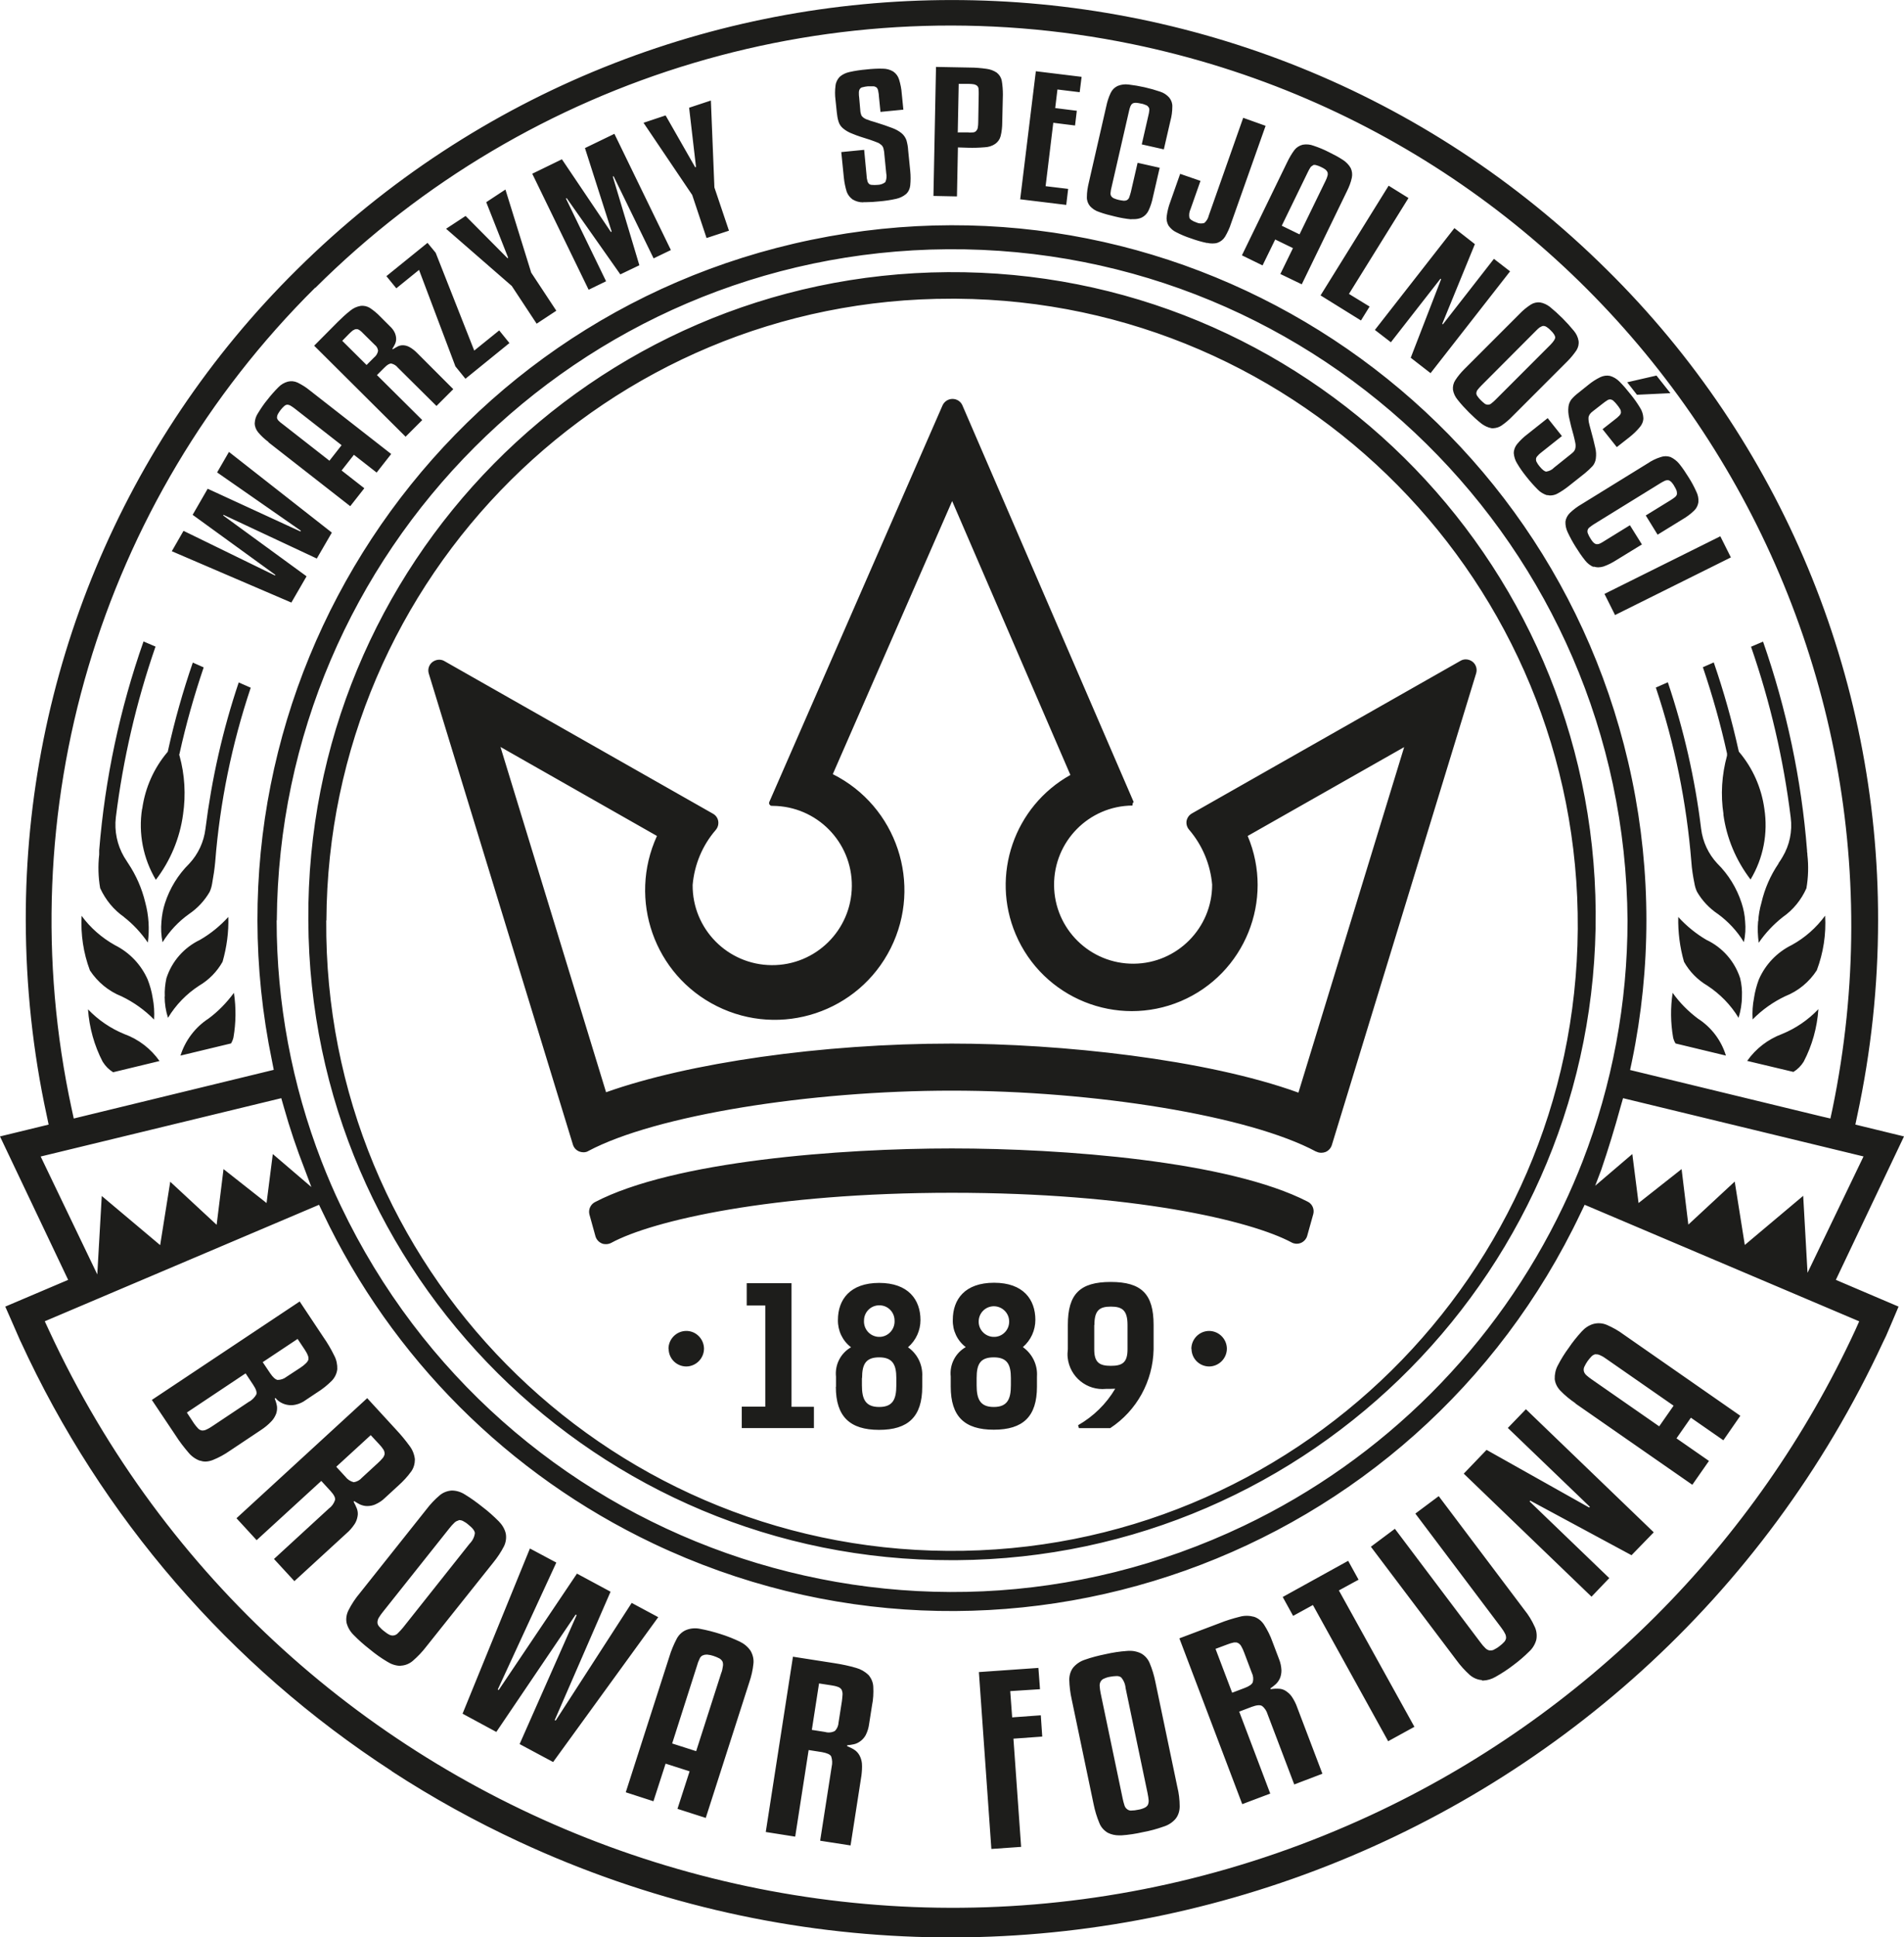 <?xml version="1.0" encoding="UTF-8"?>
<svg id="Layer_2" data-name="Layer 2" xmlns="http://www.w3.org/2000/svg" viewBox="0 0 119 121.02">
  <defs>
    <style>
      .cls-1 {
        fill: #1d1d1b;
      }
    </style>
  </defs>
  <g id="Layer_1-2" data-name="Layer 1">
    <path class="cls-1" d="M24.48,110.63c-10.11-6.56-18.15-15.86-23.18-26.81l-.04-.08c-.54-1.23-.78-1.79-.93-2.12l3.93-1.67-4.26-8.96,3.04-.74-.12-.57c-.87-4-1.3-8.09-1.31-12.18-.03-15.28,6.08-29.93,16.95-40.66,22.67-22.45,59.19-22.45,81.86,0,10.88,10.73,16.99,25.38,16.96,40.66,0,4.1-.44,8.18-1.3,12.18l-.12.57,3.04.74-4.26,8.96,3.92,1.67c-.21.51-.55,1.29-.78,1.83l-.18.37c-14.92,32.17-53.09,46.15-85.25,31.23-2.76-1.28-5.42-2.75-7.97-4.41h0ZM2.8,82.54l.26.56c14.44,31.17,51.42,44.74,82.59,30.3,13.37-6.19,24.11-16.93,30.3-30.3l.25-.56-16.85-7.15-.31-.13-.25.52c-10.31,21.71-36.26,30.95-57.96,20.64-9.05-4.3-16.34-11.59-20.64-20.64l-.25-.52-17.15,7.28ZM17.29,57.49c0,5.15.95,10.26,2.81,15.06.37.95.77,1.89,1.21,2.8,10.07,21.09,35.33,30.03,56.43,19.96,8.74-4.17,15.79-11.22,19.96-19.96.44-.92.84-1.85,1.21-2.8,1.86-4.8,2.81-9.91,2.81-15.06-.16-23.31-19.19-42.08-42.5-41.92-23.09.16-41.76,18.84-41.92,41.92ZM2.54,72.24l3.54,7.37.28-4.9,3.65,3.07.63-3.96,2.9,2.69.43-3.48,2.69,2.12.39-3.06,2.41,2.06-.41-1.09c-.5-1.28-.94-2.58-1.31-3.9l-.16-.56-15.02,3.64ZM112.98,79.49l3.49-7.25-15.03-3.64-.16.56c-.36,1.31-.76,2.62-1.2,3.91l-.38,1h0l2.32-1.98.39,3.06,2.69-2.12.42,3.46h.01s2.89-2.68,2.89-2.68l.63,3.96,3.65-3.07.27,4.8ZM19.7,17.97C6.2,31.35.46,50.69,4.48,69.27l.13.6,12.5-3.04-.11-.56c-4.86-23.47,10.24-46.44,33.71-51.29,23.47-4.86,46.44,10.24,51.29,33.71,1.2,5.8,1.2,11.78,0,17.59l-.12.56,11.92,2.89.6.14.13-.6c6.29-30.45-13.3-60.22-43.74-66.51-18.5-3.82-37.68,1.89-51.08,15.22ZM61.18,104.45l3.72-.26.1,1.33-1.86.12.12,1.64,1.79-.13.09,1.33-1.8.13.48,6.76-1.86.13-.78-11.06ZM51.26,114.98l.72-4.62c.05-.21.04-.43-.03-.64-.07-.13-.26-.21-.58-.27l-.83-.13-.84,5.41-1.84-.29,1.7-10.95,2.63.41c.44.07.88.16,1.32.29.29.08.55.23.77.44.18.21.29.47.3.74.02.39,0,.79-.08,1.17l-.18,1.15c-.03.24-.1.47-.21.69-.08.15-.2.29-.34.39-.12.09-.26.16-.41.19-.14.03-.27.05-.41.06v.06c.15.06.3.13.44.22.13.08.24.2.32.34.09.16.14.33.16.51.02.25,0,.51-.03.76l-.68,4.37-1.87-.29ZM50.73,108.06l.83.13c.21.06.43.04.62-.06.14-.14.22-.33.23-.53l.21-1.34c.02-.14.03-.28.04-.43,0-.1-.02-.19-.06-.28-.05-.08-.13-.14-.22-.17-.13-.05-.27-.08-.41-.1l-.78-.12-.45,2.9ZM69.24,114.49c-.24-.14-.43-.35-.53-.61-.16-.38-.28-.78-.36-1.18l-1.37-6.55c-.09-.4-.14-.81-.15-1.22,0-.28.08-.55.25-.77.19-.22.44-.39.72-.48.42-.15.86-.26,1.3-.35.44-.1.89-.17,1.34-.2.3-.03.6.02.87.15.24.13.43.34.54.6.16.38.28.78.36,1.18l1.37,6.55c.1.4.15.82.15,1.23,0,.28-.08.56-.26.78-.2.23-.45.39-.74.48-.42.15-.86.27-1.3.35-.44.1-.89.17-1.34.2-.05,0-.1,0-.15,0-.24,0-.48-.05-.7-.16h0ZM69.4,104.74c-.14.02-.27.06-.4.12-.09.03-.16.1-.21.18-.05.09-.07.19-.06.29.01.15.03.29.06.44l1.37,6.55c.03.15.07.31.12.46.03.1.09.18.17.24.08.06.17.09.26.08.14,0,.28-.02.42-.05.14-.02.27-.06.4-.12.09-.04.16-.1.21-.18.04-.09.06-.2.05-.3-.01-.11-.03-.26-.07-.45l-1.37-6.55c-.02-.25-.12-.49-.29-.68-.09-.05-.19-.08-.29-.07-.12,0-.25.02-.37.04h0ZM42.34,113l.76-2.35-1.5-.48-.76,2.35-1.73-.56,2.72-8.46c.12-.4.28-.78.47-1.14.13-.24.34-.44.59-.54.28-.11.58-.13.87-.07.43.08.85.19,1.26.32.42.13.82.29,1.22.48.27.13.5.32.67.57.14.24.21.52.18.8-.04.4-.13.79-.26,1.17l-2.72,8.47-1.78-.57ZM43.91,103.41c-.09.05-.16.13-.19.22-.07.14-.12.28-.16.43l-1.55,4.85,1.5.48,1.56-4.86c.06-.14.09-.29.11-.44.02-.1.01-.2-.02-.29-.04-.08-.11-.15-.19-.2-.12-.06-.25-.12-.38-.16-.12-.04-.25-.07-.38-.08h-.06c-.07,0-.15.01-.22.05h0ZM73.72,102.34l2.49-.94c.42-.17.85-.3,1.29-.41.29-.08.6-.07.89.01.26.09.47.27.62.5.21.33.39.69.52,1.06l.41,1.08c.09.22.14.46.15.7,0,.18-.03.35-.1.51-.06.13-.15.26-.26.36-.1.09-.22.18-.33.26l.02.05c.16-.03.33-.04.49-.03.16,0,.31.05.44.13.15.1.29.22.39.37.14.21.26.44.34.68l1.57,4.13-1.76.67-1.66-4.37c-.06-.21-.18-.4-.35-.53-.12-.08-.34-.06-.64.05l-.79.3,1.94,5.12-1.75.66-3.93-10.36ZM77.12,102.6c-.14.03-.27.07-.4.12l-.75.28,1.04,2.74.79-.3c.29-.11.45-.23.5-.36.05-.19.03-.4-.06-.58l-.48-1.27c-.05-.14-.11-.27-.18-.39-.04-.08-.11-.15-.19-.2-.06-.03-.12-.05-.18-.04-.03,0-.06,0-.09,0h0ZM32.47,108.96l3.57-8.07-.06-.03-4.96,7.33-2.11-1.14,4.21-10.32,1.65.88-3.66,7.93.06.03,4.89-7.27,2.1,1.13-3.49,8.02.06.03,4.75-7.35,1.66.89-6.57,9.05-2.09-1.12ZM82.06,100.26l-1.24.68-.65-1.18,4.09-2.26.65,1.18-1.23.67,4.72,8.52-1.64.9-4.71-8.52ZM92.61,104.95c-.28-.02-.54-.14-.75-.32-.31-.28-.59-.59-.83-.92l-5.35-7.09,1.5-1.12,5.35,7.1c.09.13.2.25.31.36.07.07.16.12.26.14.09,0,.19,0,.27-.05.12-.06.24-.13.35-.22.11-.08.21-.17.3-.27.06-.07.1-.15.11-.24,0-.1-.02-.2-.07-.28-.07-.14-.16-.27-.25-.39l-5.35-7.1,1.46-1.09,5.35,7.1c.26.32.48.68.65,1.06.12.25.15.54.1.81-.08.29-.23.54-.45.74-.31.31-.64.59-.99.85-.35.27-.72.51-1.11.73-.24.14-.51.22-.78.23h-.05ZM25.04,104.06c-.3,0-.59-.1-.84-.26-.39-.23-.75-.49-1.1-.78-.36-.28-.7-.58-1.01-.9-.21-.21-.36-.47-.43-.75-.05-.27,0-.55.13-.8.19-.37.42-.72.69-1.04l4.16-5.23c.25-.33.53-.63.84-.89.21-.18.48-.28.75-.3.3,0,.58.09.83.25.38.23.75.5,1.1.78.36.27.69.57,1.01.89.21.21.37.47.44.76.05.27.01.55-.11.8-.19.37-.42.71-.68,1.03l-4.17,5.23c-.25.33-.54.63-.85.9-.21.18-.48.29-.75.3h0ZM28.66,94.98c-.1.02-.19.07-.26.14-.11.1-.21.22-.3.33l-4.16,5.23c-.1.12-.19.25-.27.38-.05.09-.08.19-.08.29,0,.09.04.18.11.26.09.1.19.2.3.28.11.09.22.17.34.23.09.04.18.06.28.04.1-.02.19-.07.26-.15.11-.11.21-.22.31-.34l4.16-5.24c.18-.18.3-.41.33-.66-.01-.14-.14-.32-.41-.53-.1-.09-.22-.17-.34-.23-.08-.04-.18-.06-.27-.05h0ZM91.48,92.06l1.43-1.49,6.41,3.6.05-.04-5.13-4.93,1.13-1.17,7.99,7.69-1.39,1.43-6.33-3.41-.04.05,4.98,4.79-1.11,1.16-7.99-7.69ZM17.13,97.38l3.44-3.16c.18-.13.3-.31.37-.52.03-.14-.07-.33-.29-.57l-.57-.62-4.04,3.7-1.26-1.37,8.17-7.5,1.8,1.96c.31.33.6.68.86,1.04.18.24.29.53.32.82,0,.27-.07.54-.23.76-.23.32-.5.61-.79.87l-.86.79c-.17.17-.38.3-.6.4-.16.07-.33.1-.51.1-.15,0-.3-.04-.44-.1-.12-.06-.24-.13-.36-.21l-.04.04c.08.14.15.29.21.44.05.15.07.3.04.46-.03.18-.09.35-.19.5-.14.21-.31.41-.5.57l-3.26,2.99-1.28-1.39ZM21.02,91.63l.57.62c.13.17.31.29.52.34.2-.03.38-.13.51-.28l1-.92c.11-.1.21-.2.3-.31.06-.07.1-.16.12-.25,0-.09-.02-.19-.07-.27-.08-.12-.16-.23-.26-.33l-.54-.58-2.16,1.98ZM19.27,57.5c-.15-22.22,17.74-40.35,39.96-40.5,22.22-.15,40.35,17.74,40.5,39.96.15,22.22-17.74,40.35-39.96,40.5-.09,0-.18,0-.27,0-22.13.05-40.13-17.83-40.23-39.96h0ZM20.39,57.5c-.15,21.6,17.24,39.23,38.84,39.38s39.23-17.24,39.38-38.84-17.24-39.23-38.84-39.38c-.09,0-.18,0-.26,0-21.52-.05-39.01,17.33-39.11,38.84h0ZM98.47,87.66c-.34-.23-.66-.49-.95-.79-.19-.2-.32-.45-.35-.72-.01-.29.05-.59.19-.85.2-.39.43-.76.69-1.11.24-.36.52-.7.81-1.02.2-.22.45-.39.74-.47.27-.07.56-.05.82.06.37.16.73.36,1.05.6l7.3,5.08-1.06,1.53-2.03-1.41-.9,1.29,2.03,1.41-1.04,1.49-7.31-5.08ZM99.73,84.59c-.09.02-.18.06-.25.13-.1.1-.18.2-.26.31-.08.11-.14.23-.2.35-.04.09-.05.18-.03.27.02.1.08.18.15.25.11.1.23.19.36.28l4.2,2.92.9-1.29-4.2-2.92c-.12-.09-.25-.17-.39-.23-.08-.04-.16-.06-.25-.06h-.04ZM12.5,91.25c-.28-.1-.53-.28-.72-.51-.29-.34-.57-.7-.81-1.08l-1.48-2.21,9.24-6.15,1.47,2.21c.26.37.49.76.69,1.17.14.26.2.56.19.85-.03.27-.15.52-.34.72-.28.28-.59.53-.93.74l-.69.46c-.2.15-.42.25-.66.3-.18.04-.36.04-.54,0-.15-.03-.29-.09-.42-.17-.11-.07-.2-.15-.28-.25l-.05.03c.06.15.11.31.14.48.02.16,0,.32-.05.47-.07.18-.17.35-.31.49-.19.2-.41.38-.64.53l-1.95,1.3c-.33.23-.68.42-1.05.57-.15.06-.32.1-.48.1-.11,0-.22-.02-.32-.06ZM11.68,88.24l.44.67c.08.11.16.22.26.32.06.07.15.11.24.13.1,0,.19-.01.28-.06.14-.06.27-.14.4-.23l2.25-1.5c.2-.1.36-.27.47-.46.05-.14-.02-.34-.2-.61l-.47-.71-3.66,2.44ZM16.42,85.09l.47.7c.17.25.33.39.46.41.2,0,.4-.07.55-.19l.87-.57c.12-.08.23-.16.33-.26.07-.06.13-.14.17-.23.02-.09.01-.19-.03-.28-.05-.13-.12-.25-.2-.37l-.44-.66-2.18,1.45ZM59.42,86.62v-.63c-.08-.75.29-1.47.94-1.84-.53-.4-.83-1.04-.81-1.7,0-1.28.75-2.32,2.58-2.32s2.58,1.05,2.58,2.32c0,.65-.28,1.27-.78,1.7.59.42.93,1.11.88,1.84v.63c0,1.87-.87,2.69-2.7,2.69s-2.69-.83-2.69-2.69h0ZM61.04,86.08v.46c0,.86.22,1.35,1.07,1.35s1.07-.49,1.07-1.35v-.46c0-.83-.22-1.29-1.07-1.29s-1.07.43-1.07,1.29h0ZM61.17,82.49c-.04.53.36.98.88,1.02.02,0,.04,0,.06,0h.09c.52-.04.91-.5.87-1.02-.03-.52-.49-.92-1.01-.89-.48.03-.86.41-.89.89h0ZM52.25,86.63v-.63c-.08-.75.29-1.47.94-1.84-.53-.4-.83-1.03-.82-1.7,0-1.28.76-2.32,2.58-2.32s2.58,1.05,2.58,2.32c0,.65-.28,1.27-.78,1.7.6.42.93,1.11.89,1.84v.63c0,1.87-.88,2.69-2.7,2.69s-2.7-.83-2.7-2.69h0ZM53.87,86.08v.46c0,.86.22,1.35,1.08,1.35s1.07-.49,1.07-1.35v-.46c0-.83-.23-1.29-1.07-1.29s-1.07.43-1.07,1.29h0ZM54,82.49c-.03.53.36.98.89,1.02.02,0,.04,0,.06,0h.08c.52-.04.91-.5.88-1.02,0-.53-.43-.96-.96-.95-.53,0-.95.43-.95.95ZM67.43,89.2l-.05-.17c.96-.55,1.76-1.33,2.32-2.28-.16.01-.42.01-.57.01-1.2.12-2.27-.75-2.4-1.95-.02-.18-.01-.36.01-.53v-1.52c0-1.92.75-2.68,2.68-2.68s2.68.76,2.68,2.68v1.53c-.04,1.99-1.05,3.83-2.71,4.92h-1.96ZM68.39,82.76v1.53c0,.82.32,1.03,1.04,1.03s1.04-.21,1.04-1.03v-1.52c0-.91-.32-1.15-1.04-1.15s-1.03.24-1.03,1.15h0ZM46.36,89.2v-1.33h1.47v-6.32h-1.16v-1.39h2.8v7.72h1.4v1.33h-4.51ZM74.46,84.26c0-.61.49-1.11,1.1-1.12.61,0,1.11.49,1.12,1.1,0,.61-.49,1.11-1.1,1.12,0,0,0,0,0,0-.61,0-1.1-.48-1.11-1.09,0,0,0,0,0,0h0ZM41.78,84.26c0-.61.49-1.11,1.1-1.12s1.11.49,1.12,1.1c0,.61-.49,1.11-1.1,1.12,0,0,0,0,0,0-.61,0-1.1-.48-1.11-1.09,0,0,0,0,0,0h0ZM37.61,77.67c-.19-.08-.33-.24-.39-.43l-.38-1.37c-.08-.3.06-.62.33-.77,4.93-2.58,15.4-3.36,22.32-3.36s17.31.78,22.25,3.33c.28.14.42.47.34.77l-.38,1.36c-.1.36-.48.57-.83.47-.05-.01-.09-.03-.13-.05-2.59-1.39-9.99-3.11-21.24-3.11s-18.75,1.74-21.3,3.13c-.1.05-.21.08-.33.08-.09,0-.18-.01-.26-.05h0ZM82.26,71.94c-4.18-2.25-13.88-3.81-22.77-3.81s-18.52,1.54-22.72,3.77c-.09.06-.2.08-.31.08-.09,0-.18-.02-.26-.05-.19-.08-.33-.23-.39-.42l-9.01-29.43c-.08-.26,0-.54.22-.72.12-.09.27-.15.43-.15.12,0,.23.03.33.09l16.78,9.53c.18.1.3.27.33.47.03.2-.03.4-.16.55-.83.96-1.33,2.16-1.44,3.43-.02,2.75,2.19,4.99,4.94,5.01,2.75.02,4.99-2.19,5.01-4.94.02-2.75-2.19-4.99-4.94-5.01-.01,0-.02,0-.03,0-.01,0-.02,0-.03,0h0c-.06,0-.11-.03-.14-.08-.04-.05-.04-.11-.02-.16l10.83-24.78c.11-.24.35-.4.62-.4.27,0,.51.15.62.4l10.7,24.77s0,.01,0,.02c0,0,0,0-.01.01-.07.03-.05.2-.06.2-2.73.02-4.92,2.25-4.9,4.98.02,2.73,2.25,4.92,4.98,4.9,2.71-.02,4.9-2.23,4.9-4.94-.11-1.26-.61-2.46-1.44-3.43-.13-.15-.19-.35-.16-.55.04-.2.16-.37.34-.47l16.78-9.53c.1-.06.21-.09.33-.09.15,0,.3.05.43.15.21.17.3.45.22.72l-9.02,29.47c-.06.19-.2.35-.39.43-.08.03-.17.05-.26.05-.11,0-.22-.02-.31-.07h0ZM81.15,68.26l6.61-21.59-9.78,5.55c1.69,4-.18,8.62-4.18,10.32-4,1.69-8.62-.18-10.32-4.18-1.57-3.7-.09-7.99,3.42-9.95l-7.39-17.11-7.46,17.06c4,2,5.62,6.87,3.62,10.87-2,4-6.87,5.62-10.87,3.62-3.91-1.95-5.56-6.65-3.74-10.63l-9.78-5.56,6.6,21.57c5.14-1.83,13.47-3.04,21.6-3.04,6.82,0,15.88.97,21.66,3.06h0ZM6.42,66.33c-.53-1.02-.84-2.14-.92-3.28.64.67,1.42,1.2,2.28,1.55.88.32,1.65.91,2.19,1.68l-2.9.7c-.26-.16-.48-.38-.64-.64h0ZM109.2,66.27c.54-.77,1.3-1.35,2.18-1.68.86-.35,1.63-.88,2.27-1.55-.08,1.15-.39,2.27-.92,3.28-.16.26-.38.48-.64.64l-2.9-.69ZM104.72,65.18c-.07-.11-.12-.24-.15-.37-.16-.92-.17-1.87-.03-2.79.44.62.98,1.16,1.58,1.61.84.54,1.46,1.36,1.75,2.31l-3.16-.76ZM13.03,63.63c.61-.45,1.14-1,1.59-1.61.14.93.13,1.87-.03,2.79-.03.13-.08.25-.15.37l-3.16.76c.3-.95.92-1.77,1.75-2.31h0ZM109.63,62.31c.06-.38.16-.76.3-1.13.41-.94,1.14-1.7,2.06-2.15.82-.45,1.53-1.08,2.08-1.83.07,1.16-.11,2.32-.52,3.41-.47.73-1.16,1.3-1.97,1.62-.76.36-1.45.85-2.04,1.45-.03-.46,0-.91.09-1.36h0ZM7.6,62.24c-.81-.32-1.5-.89-1.98-1.62-.41-1.09-.58-2.25-.52-3.41.55.75,1.26,1.37,2.08,1.83.92.46,1.64,1.22,2.05,2.15.14.36.25.74.31,1.13.09.45.12.91.09,1.37-.59-.6-1.28-1.09-2.03-1.45ZM106.71,61.57c-.61-.36-1.12-.88-1.46-1.49-.26-.91-.38-1.85-.36-2.8.51.56,1.11,1.05,1.76,1.43,1,.47,1.77,1.34,2.11,2.4.09.37.13.76.11,1.14,0,.45-.08.9-.21,1.33-.49-.81-1.16-1.49-1.95-2.01h0ZM10.3,62.25c-.02-.38.02-.77.1-1.14.34-1.06,1.1-1.92,2.1-2.4.66-.38,1.26-.87,1.77-1.43.03.95-.1,1.89-.36,2.8-.35.62-.85,1.13-1.46,1.49-.79.51-1.46,1.2-1.95,2.01-.14-.43-.21-.88-.21-1.33h0ZM7.75,57.28c-.65-.45-1.16-1.08-1.49-1.8-.12-.69-.14-1.4-.06-2.1v-.06c0-.09,0-.16,0-.21.36-4.45,1.29-8.83,2.77-13.04l.75.32c-1.2,3.46-2.03,7.04-2.48,10.67-.1.85.08,1.72.51,2.46.08.13.16.26.24.38l.02.03c.5.75.86,1.57,1.07,2.45.22.81.27,1.66.16,2.5-.42-.61-.92-1.15-1.5-1.6h0ZM109.89,57.55c.02-.39.09-.78.2-1.16.2-.87.56-1.7,1.07-2.45v-.02c.09-.13.17-.25.25-.39.44-.74.62-1.6.51-2.46-.45-3.64-1.28-7.21-2.48-10.67l.75-.32c1.47,4.21,2.4,8.6,2.75,13.04,0,.05,0,.12.02.21v.06c.08.7.06,1.41-.06,2.1-.32.72-.83,1.35-1.48,1.8-.58.46-1.08.99-1.5,1.6-.06-.44-.08-.89-.04-1.34h0ZM107.36,57.09c-.53-.36-.98-.83-1.3-1.39-.08-.17-.13-.35-.16-.53-.09-.44-.16-.89-.19-1.34-.3-3.7-1.04-7.36-2.22-10.88l.75-.33c1,2.97,1.7,6.04,2.08,9.15.1.81.45,1.57,1.01,2.17.7.69,1.22,1.54,1.52,2.47.12.37.2.75.22,1.14.04.43.02.87-.08,1.3-.42-.69-.98-1.29-1.64-1.77h0ZM10.09,57.56c.03-.39.1-.77.22-1.14.3-.93.82-1.78,1.52-2.47.56-.6.91-1.36,1.01-2.17.39-3.11,1.08-6.18,2.08-9.15l.75.33c-1.18,3.52-1.93,7.18-2.22,10.88-.04.45-.11.9-.19,1.34-.03.19-.08.37-.16.54-.32.55-.76,1.02-1.29,1.38-.66.47-1.22,1.07-1.65,1.76-.09-.43-.11-.86-.07-1.3h0ZM107.72,50.87c-.19-1.22-.11-2.47.22-3.67v-.06s0-.07,0-.07c-.4-1.82-.91-3.62-1.51-5.39l.68-.3c.62,1.8,1.14,3.64,1.55,5.5l.02.08.03.03c.84,1,1.38,2.22,1.56,3.52.24,1.53-.06,3.1-.86,4.43-.91-1.19-1.5-2.59-1.7-4.07h0ZM8.89,50.52c.18-1.3.72-2.52,1.56-3.52l.03-.03.02-.08c.41-1.86.93-3.7,1.55-5.5l.68.3c-.6,1.77-1.11,3.57-1.51,5.39l-.02.07.02.06c.33,1.19.4,2.44.22,3.67-.2,1.48-.79,2.89-1.7,4.08-.79-1.33-1.1-2.9-.86-4.43h0ZM100.28,37.1l7.24-3.6.66,1.32-7.24,3.6-.66-1.32ZM10.74,34.43l.73-1.27,5.72,2.79.02-.04-5.17-3.75.94-1.63,5.8,2.67.02-.05-5.23-3.64.74-1.28,6.43,5.04-.94,1.62-5.83-2.73-.02.04,5.21,3.8-.95,1.64-7.48-3.21ZM99.6,35.42c-.21-.09-.39-.23-.53-.41-.21-.26-.4-.54-.58-.83-.19-.3-.36-.61-.51-.93-.1-.21-.15-.44-.14-.67.03-.21.13-.39.28-.54.22-.21.46-.39.72-.54l4.15-2.56c.25-.17.52-.3.81-.39.2-.07.41-.07.61,0,.21.1.39.24.54.42.22.27.41.56.59.85.18.28.34.58.48.89.1.2.15.43.13.66-.03.2-.12.39-.27.53-.22.21-.46.39-.72.54l-1.56.96-.74-1.2,1.56-.96c.09-.06.19-.12.27-.19.06-.05.1-.11.12-.18,0-.07,0-.14-.02-.21-.04-.1-.08-.19-.14-.28-.05-.1-.12-.19-.19-.27-.05-.05-.11-.09-.18-.11-.07-.01-.15,0-.22.03-.1.04-.19.1-.28.15l-4.15,2.56c-.1.06-.19.13-.28.2-.13.09-.17.26-.1.4.04.1.09.2.15.29.05.09.11.17.18.25.05.05.11.09.18.11.07.01.15,0,.22-.03.1-.05.2-.1.3-.17l1.59-.98.75,1.2-1.6.98c-.25.16-.52.3-.81.4-.11.03-.22.05-.33.05-.09,0-.19-.02-.28-.05h0ZM16.78,27.61c-.24-.18-.46-.38-.65-.61-.13-.16-.21-.36-.21-.56.01-.23.08-.45.21-.64.18-.29.37-.58.59-.84.21-.27.44-.53.68-.77.16-.17.37-.29.59-.35.2-.05.42-.03.61.06.26.13.51.28.74.47l5.11,3.99-.91,1.16-1.42-1.11-.77.98,1.42,1.11-.88,1.12-5.11-3.99ZM17.94,25.28c-.07.01-.14.05-.19.1-.08.07-.15.15-.22.24-.06.08-.12.17-.17.26-.03.06-.05.14-.05.21.01.07.05.14.1.19.08.08.16.15.25.21l2.93,2.29.76-.97-2.93-2.29c-.09-.07-.18-.13-.28-.19-.06-.03-.12-.05-.18-.05h-.02ZM96.7,30.94c-.22-.07-.43-.19-.59-.36-.25-.25-.49-.52-.71-.8-.21-.26-.41-.54-.58-.83-.12-.19-.19-.41-.21-.64,0-.21.08-.41.21-.57.19-.23.41-.44.65-.62l1.26-1,.89,1.12-1.26,1c-.09.07-.18.14-.25.23-.06.05-.1.12-.11.19,0,.07,0,.14.04.2.05.1.11.19.18.27.17.21.31.32.42.33.19-.03.36-.11.49-.25l.95-.76c.09-.07.18-.14.26-.22.06-.06.1-.14.12-.23.02-.1.02-.21,0-.32-.03-.16-.07-.32-.11-.48-.11-.37-.2-.74-.28-1.11-.05-.23-.07-.46-.04-.69.02-.17.09-.33.19-.46.13-.15.27-.28.43-.4l.61-.49c.23-.19.49-.36.76-.49.19-.09.4-.12.6-.08.22.06.43.19.59.35.25.25.48.52.7.8.22.27.42.55.6.85.12.19.19.41.2.64,0,.21-.09.41-.22.56-.19.23-.41.44-.65.63l-.79.62-.89-1.12.79-.62c.09-.07.18-.14.26-.23.05-.05.09-.12.1-.19,0-.07-.01-.14-.05-.21-.06-.1-.12-.19-.19-.27-.07-.09-.14-.17-.23-.25-.05-.05-.12-.08-.18-.09-.07,0-.15.01-.21.06-.1.06-.19.13-.28.2l-.63.49c-.07.05-.13.11-.18.18-.04.06-.07.13-.08.2,0,.1,0,.19.02.29.02.12.07.27.12.47.13.47.22.83.28,1.11.06.23.07.46.04.69-.02.17-.09.34-.2.47-.15.16-.31.31-.48.45l-1.01.8c-.24.19-.49.36-.76.5-.13.06-.27.09-.41.09-.06,0-.12-.01-.17-.03h0ZM19.63,21.6l1.48-1.49c.25-.25.51-.49.79-.71.18-.15.4-.25.63-.29.2-.03.41.02.58.12.24.16.46.34.66.55l.6.6c.13.12.24.26.31.42.05.12.08.25.08.38,0,.11-.03.23-.08.33-.05.1-.1.19-.16.28l.03.03c.11-.07.22-.13.33-.19.11-.05.23-.07.35-.06.13.01.26.05.38.12.16.09.31.21.44.34l2.28,2.28-1.05,1.05-2.42-2.4c-.1-.13-.24-.21-.4-.25-.11-.01-.25.07-.43.25l-.47.47,2.83,2.81-1.04,1.04-5.72-5.69ZM22.08,20.62c-.09.07-.17.14-.25.22l-.44.45,1.52,1.51.47-.47c.13-.1.22-.25.25-.42-.02-.15-.09-.28-.21-.37l-.71-.7c-.07-.08-.15-.15-.23-.21-.06-.04-.12-.07-.19-.07h-.02c-.07,0-.13.03-.19.07h0ZM93.23,26.75c-.23-.04-.44-.14-.63-.28-.28-.22-.54-.46-.79-.71-.25-.25-.49-.51-.71-.79-.15-.18-.25-.39-.29-.62-.02-.21.03-.42.14-.59.16-.25.36-.49.57-.7l3.45-3.45c.21-.22.44-.41.7-.58.17-.11.38-.16.58-.14.23.04.44.14.62.28.55.45,1.05.95,1.5,1.5.15.18.25.39.29.62.03.21-.02.41-.13.59-.17.25-.36.48-.57.69l-3.45,3.45c-.21.22-.44.41-.69.58-.14.09-.31.14-.48.15-.04,0-.08,0-.11,0h0ZM96.26,20.43c-.09.06-.17.14-.24.21l-3.44,3.45c-.08.08-.16.17-.23.26-.05.06-.07.13-.08.2,0,.07.02.14.07.2.06.09.13.17.21.25.08.08.16.15.25.22.06.04.13.06.2.06.08,0,.15-.03.21-.08.09-.07.17-.14.25-.22l3.45-3.45c.19-.2.29-.35.29-.45s-.09-.26-.28-.44c-.07-.08-.16-.15-.25-.21-.06-.04-.13-.07-.21-.07-.07,0-.14.04-.2.08h0ZM101.7,23.88l1.83-.42.87,1.1-2.09.1-.61-.78ZM28.45,22.85l-2.26-5.99-1.42,1.15-.62-.76,2.57-2.08.51.62,2.41,6.11,1.56-1.26.64.79-2.75,2.23-.64-.79ZM88.17,22.35l1.9-4.91-.04-.03-3.1,3.97-1-.77,4.97-6.36,1.28,1-2.04,4.98.04.03,3.19-4.09,1.01.78-4.97,6.36-1.25-.97ZM31.97,17.85l-4.09-3.56,1.22-.8,2.62,2.64.04-.03-1.37-3.47,1.2-.79,1.61,5.19,1.57,2.38-1.23.81-1.57-2.38ZM82.53,18.46l4.26-6.86,1.24.77-3.72,5.99,1.29.79-.54.87-2.53-1.57ZM33.27,10.85l1.85-.9,3.06,4.54.05-.02-1.67-5.22,1.84-.89,3.53,7.26-1.08.52-2.5-5.13-.05.02,1.66,5.54-1.19.57-3.35-4.76-.05.02,2.51,5.17-1.09.53-3.53-7.26ZM80.02,17.12l.79-1.62-1.11-.54-.79,1.62-1.29-.63,2.83-5.82c.13-.27.28-.53.46-.77.13-.16.31-.27.51-.32.22-.04.46-.02.67.06.33.11.65.24.96.4.31.15.61.31.9.5.19.13.36.3.47.5.09.19.11.4.07.6-.06.29-.17.57-.3.83l-2.83,5.83-1.33-.64ZM82.06,10.33c-.06.03-.12.07-.16.13-.06.09-.11.19-.16.29l-1.63,3.35,1.11.54,1.63-3.35c.05-.1.09-.2.12-.31.02-.07.02-.15,0-.22-.03-.07-.07-.12-.13-.17-.09-.06-.18-.12-.28-.16-.09-.05-.19-.08-.29-.11-.04-.01-.08-.02-.11-.02-.04,0-.07.01-.1.02h0ZM75.44,15.18c-.34-.07-.68-.17-1.01-.29-.31-.1-.62-.23-.91-.38-.2-.09-.36-.24-.49-.42-.1-.18-.14-.38-.11-.59.04-.3.11-.59.22-.88l.62-1.76,1.27.44-.62,1.76c-.08.17-.11.36-.07.55.04.1.19.2.42.28.16.08.34.09.51.04.14-.12.24-.29.28-.47l2.15-6.1,1.4.5-2.16,6.1c-.09.29-.22.56-.37.82-.11.18-.27.31-.46.38-.11.04-.22.05-.33.05-.11,0-.23-.01-.34-.04h0ZM43.25,12.16l-3.03-4.49,1.38-.46,1.85,3.24.05-.02-.43-3.7,1.36-.45.22,5.43.91,2.7-1.4.46-.9-2.7ZM70.71,13.7c-.34-.03-.67-.09-1-.17-.35-.08-.69-.17-1.02-.29-.22-.07-.42-.2-.57-.37-.13-.16-.2-.36-.19-.57,0-.3.05-.6.12-.89l1.09-4.76c.06-.29.15-.58.28-.85.09-.19.24-.34.43-.43.22-.09.45-.12.68-.09.68.08,1.35.23,1.99.45.22.07.41.2.56.37.13.16.2.36.19.56,0,.3-.04.6-.12.89l-.41,1.78-1.38-.31.41-1.79c.03-.11.05-.22.06-.33.01-.07,0-.15-.05-.21-.04-.06-.1-.11-.17-.13-.1-.04-.2-.08-.3-.09-.11-.03-.21-.04-.32-.05-.07,0-.15.01-.21.05-.06.04-.1.1-.13.17-.04.1-.07.21-.09.31l-1.09,4.75c-.03.11-.05.22-.06.34-.01.07,0,.15.04.21.04.06.1.11.17.14.1.04.2.08.31.1.1.02.2.04.31.05.07,0,.15-.01.21-.05.06-.04.11-.1.13-.17.04-.11.07-.22.1-.33l.42-1.82,1.38.31-.42,1.82c-.06.3-.15.59-.28.86-.09.19-.24.34-.42.43-.15.07-.32.1-.49.1-.05,0-.11,0-.17,0h0ZM63.76,12.46l.98-8.01,2.86.35-.12.96-1.39-.17-.14,1.16,1.35.17-.11.92-1.36-.17-.48,3.96,1.41.17-.12,1-2.87-.35ZM53.94,12.64c-.23,0-.45-.06-.65-.18-.17-.12-.3-.29-.37-.48-.09-.29-.15-.59-.18-.89l-.16-1.59,1.43-.14.15,1.59c0,.12.02.23.05.34.01.07.05.14.1.19.05.05.12.07.19.07.11.01.22.01.33,0,.18,0,.36-.06.5-.17.08-.17.1-.37.06-.55l-.12-1.21c0-.11-.03-.22-.05-.33-.02-.09-.06-.16-.13-.23-.08-.07-.17-.13-.26-.16-.11-.05-.27-.1-.46-.17-.46-.14-.82-.26-1.08-.37-.22-.08-.42-.19-.6-.34-.13-.11-.23-.25-.28-.42-.06-.19-.09-.38-.11-.58l-.08-.77c-.04-.3-.04-.6,0-.9.02-.21.12-.4.26-.55.17-.15.38-.25.61-.3.35-.08.7-.13,1.05-.16.35-.04.7-.06,1.04-.05.23,0,.45.06.65.18.17.12.3.29.36.49.09.29.15.59.17.89l.1,1-1.43.14-.1-.99c0-.12-.03-.23-.05-.35-.01-.07-.05-.14-.1-.19-.06-.04-.13-.07-.2-.07-.11,0-.22,0-.33,0-.11.01-.23.03-.34.06-.07.01-.13.05-.17.11-.04.06-.06.14-.06.21,0,.12,0,.23.02.34l.07.8c0,.09.03.17.05.25.02.07.07.13.12.17.08.06.16.11.26.14.15.06.3.11.46.15.46.14.83.27,1.09.37.22.08.43.19.61.34.13.11.23.26.29.42.06.21.1.42.11.64l.13,1.29c.03.3.03.6,0,.9-.02.21-.11.4-.26.54-.18.15-.39.25-.62.3-.35.08-.7.13-1.06.16-.28.03-.57.05-.85.05h-.14ZM58.34,12.25l.16-8.07,2.1.04c.35,0,.71.03,1.06.08.23.03.45.11.64.24.16.13.27.3.31.5.05.29.07.58.07.87l-.04,1.73c0,.29-.03.58-.1.86-.05.2-.17.37-.34.49-.19.13-.42.2-.65.21-.35.03-.7.04-1.05.03l-.63-.02-.06,3.06-1.48-.03ZM59.89,8.27h.62c.11.02.22,0,.32,0,.07-.01.14-.04.19-.1.05-.06.08-.12.09-.19.02-.11.03-.22.03-.34l.03-1.77c0-.1,0-.21-.01-.31,0-.07-.03-.14-.08-.19-.05-.05-.12-.08-.19-.1-.11-.02-.22-.03-.34-.03h-.63s-.06,3.04-.06,3.04Z"/>
  </g>
</svg>